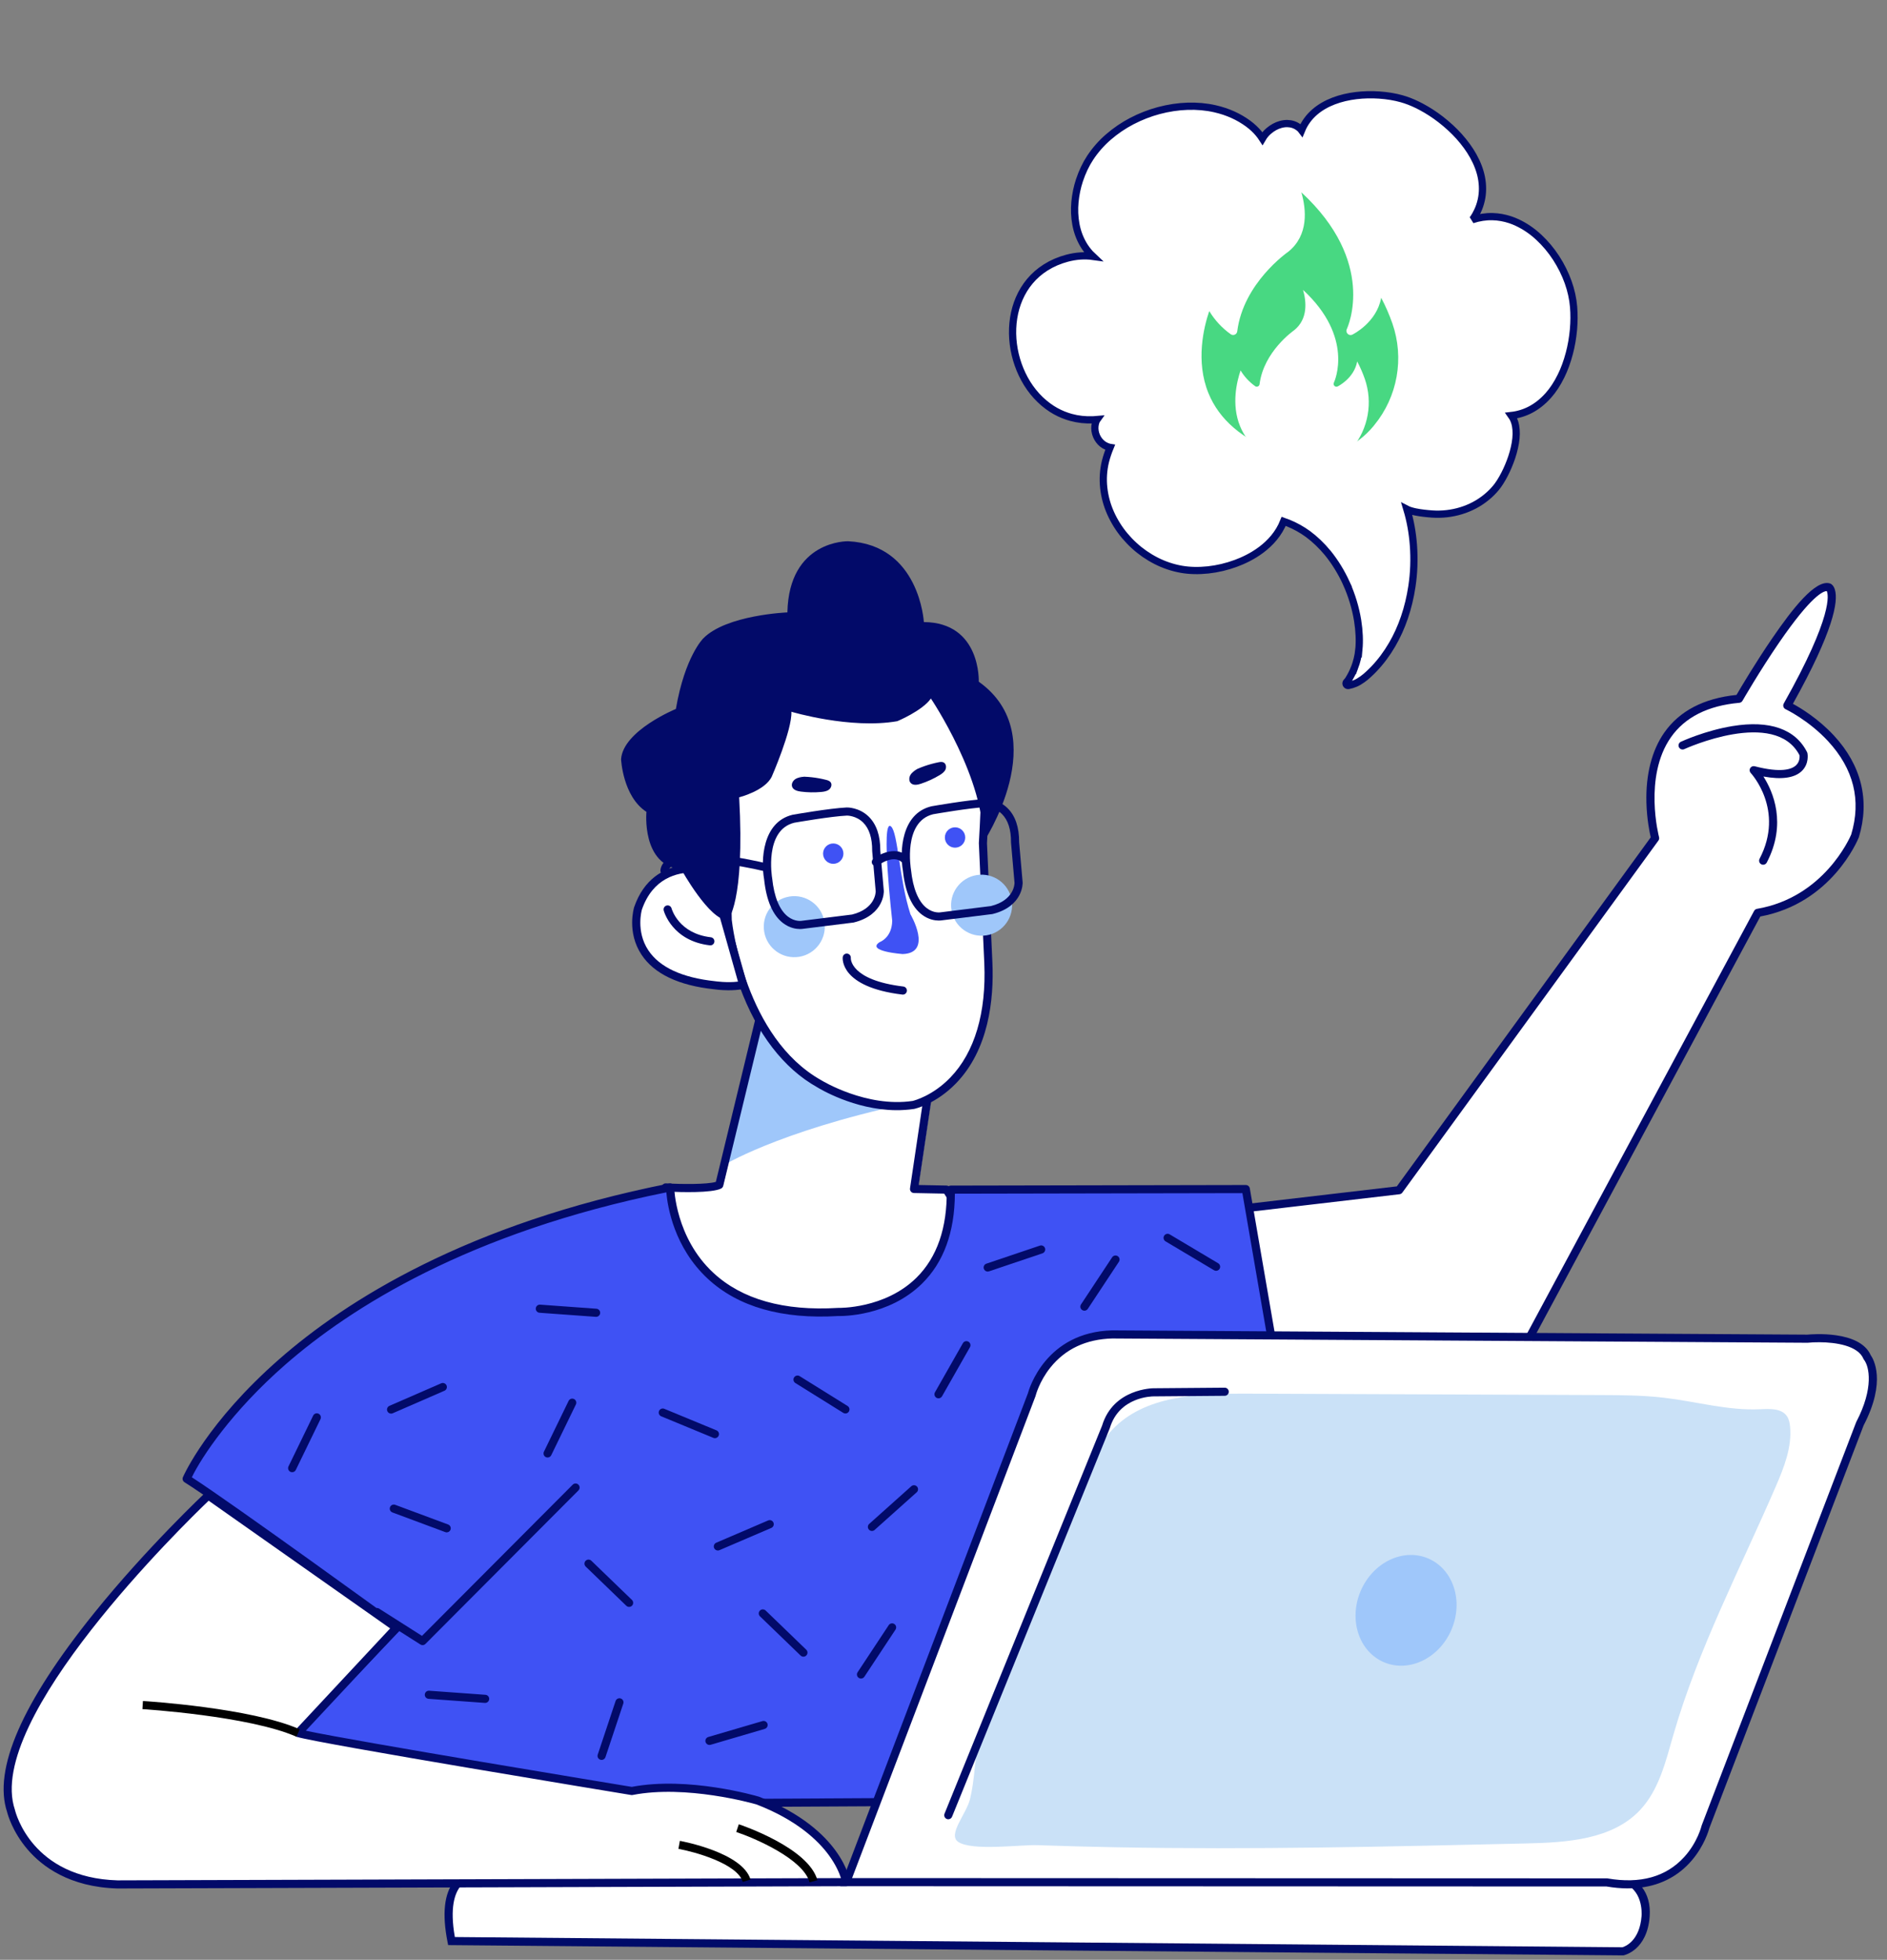 <svg width="444" height="461" viewBox="0 0 444 461" fill="none" xmlns="http://www.w3.org/2000/svg">
<rect x="0" y="0" width="444" height="461" fill="#808080" stroke="none"/>
<path d="M157.544 279.323C157.544 279.323 167.736 279.912 170.142 278.733L179.426 240.464L223.386 249.792L219.125 258.446L215.964 279.688L223.585 279.837L237.954 302.325L186.252 325.587L152.838 308.253L157.544 279.323Z" fill="white"/>
<path d="M171.079 273.648C171.079 273.648 186.125 264.778 219.125 258.445L179.425 240.463L171.079 273.648Z" fill="#9FC7FA"/>
<path d="M185.346 326.535C185.197 326.534 185.048 326.498 184.913 326.428L151.499 309.093C151.133 308.903 150.93 308.5 150.996 308.092L155.702 279.162C155.781 278.68 156.213 278.332 156.7 278.362C160.284 278.569 166.342 278.637 168.432 278.015L177.599 240.231C177.72 239.729 178.219 239.415 178.725 239.522L222.685 248.851C222.974 248.912 223.218 249.103 223.346 249.368C223.475 249.633 223.474 249.942 223.344 250.207L219.149 258.726L216.17 278.748L222.705 278.875C223.025 278.881 223.32 279.046 223.492 279.315L237.86 301.804C238.01 302.038 238.05 302.325 237.971 302.591C237.892 302.857 237.701 303.075 237.447 303.189L185.745 326.45C185.618 326.508 185.481 326.536 185.346 326.535ZM152.993 307.716L185.383 324.519L235.655 301.901L222.157 280.775L215.047 280.636C214.773 280.631 214.513 280.508 214.336 280.298C214.159 280.088 214.08 279.812 214.121 279.54L217.282 258.298C217.297 258.2 217.326 258.105 217.37 258.016L221.089 250.464L179.237 241.583L170.172 278.95C170.105 279.226 169.919 279.458 169.664 279.583C167.454 280.666 160.098 280.436 157.451 280.313L152.993 307.716Z" fill="#020A69"/>
<path d="M293.211 284.184L329.189 279.971L389.443 197.168C389.443 197.168 381.292 166.851 409.168 164.372C409.168 164.372 425.262 136.34 430.34 138.177C430.34 138.177 434.815 140.608 420.539 165.958C420.539 165.958 442.624 176.315 436.475 196.635C436.475 196.635 430.366 211.865 413.569 214.729L337.582 356.121L300.57 339.358L298.358 315.676L293.211 284.184Z" fill="white"/>
<path d="M337.575 357.076C337.445 357.075 337.314 357.047 337.188 356.99L300.176 340.227C299.863 340.086 299.651 339.788 299.619 339.446L297.41 315.798L292.268 284.338C292.226 284.081 292.291 283.817 292.448 283.609C292.605 283.401 292.841 283.266 293.1 283.235L328.663 279.071L388.409 196.965C388.143 195.832 387.491 192.689 387.391 188.718C387.225 182.171 388.674 176.512 391.58 172.351C395.149 167.241 400.87 164.254 408.589 163.466C409.54 161.836 413.091 155.823 417.063 150.043C421.595 143.449 427.236 136.038 430.665 137.277C430.71 137.294 430.754 137.314 430.796 137.336C430.992 137.443 431.478 137.795 431.756 138.759C432.544 141.499 431.443 148.376 421.856 165.559C423.655 166.53 427.79 169.008 431.513 173.026C437.975 180 440.007 188.259 437.389 196.911C437.381 196.938 437.371 196.964 437.361 196.99C437.106 197.626 430.969 212.476 414.191 215.587L338.424 356.571C338.251 356.894 337.919 357.078 337.575 357.076ZM301.469 338.716L337.164 354.882L412.727 214.277C412.867 214.017 413.118 213.837 413.408 213.787C429.11 211.11 435.237 197.114 435.574 196.314C437.999 188.252 436.161 180.854 430.112 174.325C425.539 169.39 420.186 166.848 420.133 166.823C419.892 166.71 419.709 166.502 419.629 166.249C419.547 165.996 419.576 165.721 419.706 165.489C431.443 144.649 430.184 139.79 429.827 139.043C429.055 139.033 426.269 140.021 418.637 151.126C414.054 157.796 410.036 164.777 409.996 164.847C409.841 165.118 409.563 165.295 409.253 165.323C401.872 165.98 396.453 168.712 393.146 173.446C386.656 182.737 390.327 196.779 390.365 196.92C390.44 197.198 390.385 197.496 390.215 197.729L329.962 280.533C329.805 280.749 329.565 280.889 329.3 280.92L294.316 285.017L299.301 315.522C299.304 315.544 299.307 315.565 299.309 315.587L301.469 338.716Z" fill="#020A69"/>
<path d="M157.544 279.323C157.544 279.323 157.971 311.001 197.078 308.61C197.078 308.61 224.029 309.494 223.586 279.837L293.002 279.704L301.385 328.293L271.594 432.521L206.289 423.925L53.299 424.756L93.246 382.899C93.246 382.899 52.507 353.312 43.788 347.853C43.789 347.853 65.747 297.479 157.544 279.323Z" fill="#3F52F4"/>
<path d="M271.717 433.477C271.678 433.477 271.639 433.475 271.599 433.469L206.359 424.882L53.434 425.712C53.053 425.717 52.703 425.487 52.552 425.135C52.4 424.783 52.473 424.375 52.738 424.097L91.931 383.031C85.929 378.679 51.291 353.597 43.411 348.664C43.011 348.412 42.854 347.906 43.043 347.472C43.271 346.95 48.812 334.512 65.742 319.679C81.308 306.041 109.861 287.807 157.488 278.387C157.766 278.332 158.054 278.403 158.274 278.582C158.495 278.76 158.624 279.027 158.628 279.311C158.631 279.479 158.932 291.149 167.857 299.415C174.599 305.661 184.454 308.433 197.149 307.657C197.178 307.655 197.209 307.656 197.238 307.656C197.345 307.662 208.167 307.907 215.612 300.58C220.489 295.781 222.894 288.807 222.76 279.852C222.756 279.596 222.855 279.35 223.034 279.168C223.213 278.986 223.458 278.883 223.713 278.883L293.13 278.749C293.133 278.749 293.136 278.749 293.139 278.749C293.6 278.753 293.994 279.086 294.073 279.542L302.456 328.131C302.48 328.273 302.472 328.418 302.433 328.556L272.642 432.784C272.523 433.201 272.141 433.481 271.717 433.477ZM206.426 422.971C206.465 422.971 206.505 422.974 206.544 422.979L271.032 431.467L300.536 328.241L292.328 280.661L224.676 280.792C224.632 289.837 222.031 296.954 216.938 301.957C209.073 309.682 198.147 309.589 197.224 309.567C183.995 310.368 173.671 307.418 166.538 300.798C158.576 293.409 157.07 283.763 156.785 280.476C110.295 289.858 82.373 307.677 67.105 321.026C54.48 332.064 47.448 342.733 45.136 347.497C55.081 353.917 93.541 381.838 93.938 382.127C94.161 382.289 94.303 382.539 94.328 382.814C94.353 383.088 94.258 383.36 94.068 383.559L55.673 423.789L206.414 422.97C206.418 422.971 206.422 422.971 206.426 422.971Z" fill="#020A69"/>
<path d="M381.867 459.009C381.867 459.009 386.655 457.985 387.202 450.785C387.414 447.995 386.505 443.112 381.602 441.879L111.532 440.971C111.532 440.971 103.166 441.039 106.232 456.598L381.867 459.009Z" fill="white"/>
<path d="M381.964 459.966L105.445 457.546L105.295 456.782C103.993 450.177 104.518 445.374 106.856 442.508C108.848 440.065 111.416 440.016 111.524 440.015L381.722 440.924L381.835 440.952C385.036 441.757 388.612 444.835 388.154 450.857C387.56 458.679 382.291 459.895 382.067 459.943L381.964 459.966ZM107.026 455.65L381.748 458.053C382.366 457.872 385.802 456.603 386.249 450.713C386.3 450.046 386.593 444.203 381.478 442.834L111.529 441.926C111.474 441.928 109.714 441.994 108.304 443.756C107.022 445.357 105.789 448.714 107.026 455.65Z" fill="#000B69"/>
<path d="M426.092 314.908C426.092 314.908 437.786 313.671 440.133 319.267C440.133 319.267 444.079 324.077 438.418 334.921L402.094 429.709C402.094 429.709 398.248 446.145 378.888 442.807L199.9 442.741L243.548 328.092C243.548 328.092 246.842 314.309 262.514 313.899L426.092 314.908Z" fill="white"/>
<g clip-path="url(#clip0_179_825)">
<path d="M230.125 409.762C231.046 404.575 233.108 399.671 235.155 394.817C241.603 379.525 248.051 364.232 254.499 348.94C256.399 344.435 258.367 339.824 261.734 336.28C269.34 328.276 281.717 327.78 292.758 327.824C320.628 327.935 348.498 328.045 376.369 328.156C381.432 328.176 386.508 328.197 391.536 328.788C399.101 329.678 406.576 331.856 414.184 331.496C416.445 331.388 419.167 331.26 420.452 333.122C420.938 333.827 421.105 334.701 421.189 335.553C421.665 340.435 419.76 345.204 417.813 349.706C409.442 369.057 399.563 387.871 393.723 408.13C391.915 414.4 390.338 421.093 385.848 425.829C379.303 432.734 368.717 433.408 359.206 433.63C326.916 434.383 294.615 435.136 262.322 434.527C256.254 434.413 250.187 434.25 244.121 434.04C240.081 433.9 228.637 435.476 225.435 433.244C222.952 431.513 227.369 426.702 228.229 423.235C229.321 418.831 229.333 414.22 230.125 409.762Z" fill="#CAE1F7"/>
<ellipse cx="330.838" cy="378.798" rx="11.61" ry="13.269" transform="rotate(23.266 330.838 378.798)" fill="#9FC7FA"/>
</g>
<path d="M223.119 427.944C223.001 427.944 222.882 427.921 222.767 427.874C222.278 427.675 222.043 427.118 222.241 426.63L259.318 335.341C261.966 326.587 271.35 326.558 271.444 326.559L288.16 326.423C288.683 326.415 289.119 326.843 289.123 327.371C289.128 327.898 288.703 328.33 288.176 328.334L271.444 328.469C271.102 328.468 263.348 328.524 261.134 335.932C261.126 335.961 261.115 335.99 261.104 336.018L224.011 427.348C223.859 427.722 223.498 427.947 223.119 427.944Z" fill="#000B69"/>
<path d="M197.718 443.69L241.841 327.794C242.137 326.694 246.065 313.348 261.692 312.94L425.25 313.947C426.256 313.848 437.546 312.871 440.169 318.78C440.791 319.653 443.92 324.88 438.494 335.309L402.209 429.996C401.912 431.116 398.07 444.32 382.839 444.202C381.341 444.191 379.736 444.05 378.011 443.757L197.718 443.69ZM428.18 315.733C427.071 315.724 426.096 315.778 425.396 315.852L425.29 315.858L261.711 314.85C255.568 315.01 250.66 317.308 247.154 321.678C244.511 324.971 243.688 328.277 243.68 328.311L243.644 328.427L200.489 441.781L378.174 441.846L378.254 441.86C385.942 443.186 391.997 441.503 396.251 436.859C399.427 433.392 400.359 429.525 400.368 429.487L400.406 429.362L436.749 334.523L436.775 334.474C440.972 326.435 439.798 321.399 438.592 319.859L438.513 319.758L438.456 319.63C437.145 316.506 431.91 315.762 428.18 315.733Z" fill="#000B69"/>
<path d="M49.007 351.777C49.007 351.777 -5.306 402.576 2.599 426.002C2.599 426.002 6.514 442.657 27.627 443.271L199.103 442.736C199.103 442.736 197.339 430.888 178.3 423.551C178.3 423.551 161.938 418.706 148.663 421.298C148.663 421.298 75.518 409.271 70.139 407.657L93.247 382.9L49.007 351.777Z" fill="white"/>
<path d="M27.629 444.226C16.342 443.898 9.895 439.042 6.469 435.026C2.909 430.853 1.808 426.777 1.681 426.268C-1.678 416.221 5.19 400.489 22.095 379.505C34.583 364.004 48.219 351.206 48.355 351.079C48.685 350.771 49.187 350.735 49.557 350.996L93.797 382.118C94.023 382.277 94.169 382.526 94.197 382.801C94.225 383.075 94.134 383.349 93.945 383.551L71.955 407.111C83.452 409.585 144.952 419.719 148.65 420.327C161.968 417.792 177.897 422.434 178.571 422.634C178.596 422.642 178.62 422.65 178.643 422.659C188.696 426.533 193.964 431.689 196.614 435.332C199.539 439.355 200.029 442.464 200.049 442.595C200.09 442.869 200.009 443.147 199.828 443.358C199.648 443.569 199.384 443.69 199.107 443.691L27.629 444.226ZM49.097 353.008C43.371 358.487 -3.69 404.378 3.504 425.696C3.514 425.724 3.522 425.754 3.529 425.783C3.684 426.432 7.564 441.731 27.654 442.315L197.871 441.784C197.498 440.626 196.682 438.648 194.986 436.344C192.486 432.948 187.51 428.131 177.994 424.456C177.14 424.21 161.44 419.776 148.846 422.235C148.734 422.257 148.62 422.259 148.508 422.24C145.519 421.749 75.241 410.185 69.865 408.571C69.548 408.476 69.304 408.224 69.217 407.906C69.131 407.587 69.216 407.246 69.441 407.004L91.8 383.049L49.097 353.008Z" fill="#020A69"/>
<path d="M69.754 408.53C58.623 403.626 33.762 402.05 33.513 402.034L33.63 400.127C34.664 400.191 59.081 401.739 70.524 406.782L69.754 408.53Z" fill="black"/>
<path d="M174.767 442.675C173.467 438.332 163.396 435.594 159.625 434.905L159.968 433.026C160.569 433.135 174.699 435.785 176.596 442.127L174.767 442.675Z" fill="black"/>
<path d="M190.485 442.775C188.983 437.27 177.52 432.362 173.23 430.935L173.833 429.122C174.502 429.345 190.252 434.662 192.328 442.273L190.485 442.775Z" fill="black"/>
<path d="M414.854 203.413C414.708 203.412 414.559 203.377 414.42 203.305C413.952 203.061 413.771 202.484 414.015 202.016C420.016 190.523 412.021 181.917 411.94 181.832C411.646 181.523 411.592 181.057 411.809 180.689C412.024 180.321 412.458 180.141 412.871 180.248C419.029 181.839 421.564 180.997 422.606 180.011C423.496 179.169 423.457 178.016 423.421 177.664C417.614 166.515 396.518 176.119 396.305 176.218C395.826 176.439 395.259 176.231 395.037 175.753C394.815 175.274 395.024 174.706 395.502 174.485C395.734 174.377 401.256 171.84 407.647 170.795C416.39 169.364 422.459 171.49 425.198 176.941C425.236 177.018 425.264 177.099 425.281 177.183C425.301 177.283 425.753 179.664 423.92 181.398C422.214 183.013 419.193 183.434 414.923 182.659C417.172 186.185 420.493 193.737 415.71 202.9C415.537 203.229 415.201 203.416 414.854 203.413Z" fill="#020A69"/>
<path d="M171.225 216.437C171.225 216.437 173.928 244.39 192.792 254.946C192.792 254.946 203.524 261.62 214.919 259.911C214.919 259.911 233.822 255.865 232.553 226.5L231.275 198.333C231.275 198.333 232.655 174.979 231.466 173.771C230.277 172.564 217.84 154.195 217.84 154.195L183.649 159.62L170.567 185.579L171.225 216.437Z" fill="white"/>
<path d="M210.817 261.148C200.96 261.071 192.682 256.002 192.287 255.757C184.41 251.35 178.086 243.149 174.037 232.061C170.997 223.734 170.302 216.819 170.274 216.529C170.272 216.505 170.27 216.481 170.27 216.457L169.612 185.599C169.609 185.443 169.643 185.289 169.714 185.149L182.796 159.191C182.935 158.916 183.196 158.725 183.499 158.677L217.689 153.252C218.055 153.194 218.422 153.353 218.63 153.66C223.61 161.014 231.319 172.261 232.147 173.102C232.582 173.543 233.177 174.148 232.771 186.536C232.586 192.178 232.265 197.753 232.231 198.339L233.507 226.456C233.877 235.019 232.684 246.9 224.896 254.884C220.181 259.718 215.324 260.801 215.119 260.845C215.1 260.849 215.081 260.853 215.061 260.855C213.627 261.071 212.206 261.159 210.817 261.148ZM172.179 216.377C172.297 217.475 175.345 244.088 193.259 254.113C193.4 254.2 203.853 260.587 214.742 258.972C215.094 258.888 219.455 257.771 223.611 253.466C229.341 247.53 232.103 238.22 231.598 226.541L230.32 198.376C230.319 198.343 230.319 198.31 230.321 198.277C230.949 187.648 231.258 175.886 230.702 174.352C229.231 172.675 219.614 158.517 217.389 155.234L184.282 160.487L171.527 185.796L172.179 216.377Z" fill="#020A69"/>
<path d="M167.272 204.798C167.272 204.798 154.495 201.104 150.129 213.651C150.129 213.651 145.289 229.339 168.185 231.764C168.185 231.764 171.925 232.317 174.851 231.666L167.272 204.798Z" fill="white"/>
<path d="M171.299 232.939C169.537 232.925 168.142 232.724 168.046 232.709C159.685 231.825 153.914 229.081 150.932 224.559C147.451 219.282 149.143 213.609 149.217 213.37C153.838 200.089 167.401 203.841 167.538 203.881C167.855 203.972 168.102 204.222 168.192 204.539L175.771 231.408C175.842 231.66 175.806 231.931 175.671 232.157C175.537 232.382 175.315 232.542 175.059 232.599C173.829 232.873 172.482 232.948 171.299 232.939ZM163.173 205.225C159.326 205.195 153.621 206.524 151.032 213.965C151.028 213.981 149.55 219.018 152.541 223.529C155.199 227.538 160.496 229.989 168.286 230.814C168.352 230.823 171.129 231.222 173.644 230.905L166.503 205.592C165.856 205.449 164.652 205.237 163.173 205.225Z" fill="#020A69"/>
<path d="M188.056 225.067C191.969 224.423 194.619 220.73 193.976 216.817C193.332 212.904 189.638 210.253 185.725 210.897C181.812 211.541 179.162 215.235 179.806 219.147C180.449 223.06 184.143 225.711 188.056 225.067Z" fill="#9FC7FA"/>
<path d="M232.13 220.016C236.043 219.372 238.693 215.678 238.049 211.765C237.405 207.852 233.712 205.202 229.799 205.846C225.886 206.489 223.235 210.183 223.879 214.096C224.523 218.009 228.217 220.659 232.13 220.016Z" fill="#9FC7FA"/>
<path d="M167.137 222.377C167.103 222.377 167.067 222.375 167.033 222.371C158.185 221.345 156.247 214.469 156.169 214.177C156.033 213.667 156.335 213.144 156.845 213.007C157.353 212.871 157.876 213.172 158.014 213.68C158.083 213.931 159.739 219.602 167.253 220.473C167.777 220.534 168.152 221.008 168.092 221.532C168.035 222.021 167.618 222.381 167.137 222.377Z" fill="#020A69"/>
<path d="M231.275 198.332C231.275 198.332 248.171 173.077 230.298 160.357C230.298 160.357 230.855 146.433 217.377 146.328C217.377 146.328 216.395 128.123 199.552 127.318C199.552 127.318 185.626 126.985 185.269 144.056C185.269 144.056 170.886 144.618 165.451 150.192C165.451 150.192 161.15 154.427 159.032 166.767C159.032 166.767 146.636 171.838 146.134 178.573C146.134 178.573 146.515 187.338 152.103 190.976C152.103 190.976 150.882 203.547 160.31 204.519C160.31 204.519 166.956 216.553 171.226 216.436C171.226 216.436 175.3 212.499 173.922 187.551C173.922 187.551 179.999 186.026 181.598 182.669C181.598 182.669 186.401 171.698 186.21 167.428C186.21 167.428 200.106 171.58 211.13 169.644C211.13 169.644 216.99 167.218 219.034 164.314C219.034 164.314 231.989 183.51 231.275 198.332Z" fill="#020A69"/>
<path d="M209.655 194.412C211.308 195.853 211.529 206.729 214.219 215.054C214.219 215.054 219.616 224.208 212.376 224.423C212.376 224.423 203.686 223.783 206.962 221.622C206.962 221.622 209.874 220.64 209.932 216.576C209.932 216.576 207.148 192.223 209.655 194.412Z" fill="#3F52F4"/>
<path d="M188.192 218.534C187.333 218.527 185.822 218.321 184.295 217.173C181.832 215.324 180.316 211.845 179.791 206.833C179 202.315 179.382 193.377 186.464 191.665C186.483 191.66 186.503 191.656 186.522 191.653C186.874 191.591 195.178 190.134 199.236 189.94C199.377 189.938 202.166 189.894 204.413 192.104C206.235 193.896 207.149 196.593 207.13 200.12L207.951 209.518C207.952 209.534 207.953 209.549 207.954 209.565C207.959 209.716 207.985 211.09 207.116 212.691C206.322 214.153 204.597 216.087 200.885 216.995C200.849 217.003 200.813 217.01 200.776 217.015L188.873 218.493C188.782 218.506 188.54 218.537 188.192 218.534ZM186.884 193.529C179.77 195.28 181.658 206.421 181.677 206.534C181.681 206.556 181.685 206.579 181.687 206.602C182.142 210.985 183.426 214.1 185.398 215.612C187 216.841 188.515 216.615 188.579 216.605L200.484 215.126C205.956 213.763 206.046 209.932 206.045 209.653L205.223 200.242C205.22 200.212 205.219 200.182 205.219 200.151C205.242 197.155 204.528 194.913 203.095 193.488C201.438 191.84 199.323 191.852 199.3 191.85C195.507 192.031 187.444 193.431 186.884 193.529Z" fill="#020A69"/>
<path d="M220.858 216.541C219.999 216.535 218.488 216.328 216.961 215.181C214.498 213.331 212.983 209.852 212.457 204.841C211.666 200.322 212.048 191.385 219.13 189.673C219.149 189.668 219.169 189.664 219.188 189.66C219.54 189.598 227.844 188.142 231.903 187.948C232.042 187.945 234.832 187.902 237.079 190.112C238.901 191.904 239.815 194.601 239.796 198.128L240.617 207.525C240.618 207.541 240.619 207.556 240.62 207.572C240.625 207.723 240.651 209.098 239.782 210.699C238.988 212.161 237.263 214.094 233.552 215.002C233.516 215.011 233.479 215.018 233.442 215.022L221.539 216.5C221.448 216.514 221.206 216.544 220.858 216.541ZM219.55 191.536C212.436 193.287 214.324 204.429 214.344 204.541C214.347 204.564 214.351 204.586 214.353 204.609C214.809 208.992 216.092 212.108 218.064 213.62C219.666 214.849 221.182 214.622 221.245 214.612L233.151 213.133C238.622 211.77 238.712 207.939 238.711 207.66L237.889 198.25C237.886 198.219 237.885 198.189 237.885 198.159C237.908 195.162 237.194 192.92 235.761 191.495C234.104 189.847 231.986 189.858 231.966 189.857C228.173 190.038 220.11 191.438 219.55 191.536Z" fill="#020A69"/>
<path d="M206.073 203.733C205.789 203.731 205.51 203.603 205.323 203.361C205.002 202.944 205.078 202.346 205.495 202.024C207.186 200.716 211.067 198.937 213.653 201.564C214.023 201.94 214.019 202.545 213.643 202.915C213.267 203.285 212.662 203.28 212.292 202.904C210.248 200.828 206.697 203.509 206.662 203.536C206.486 203.671 206.279 203.735 206.073 203.733Z" fill="#020A69"/>
<path d="M156.334 205.743C156.296 205.743 156.258 205.741 156.22 205.736C155.696 205.669 155.326 205.191 155.392 204.668C155.518 203.68 156.056 202.832 156.949 202.215C161.898 198.797 178.102 202.553 179.934 202.993C180.447 203.116 180.763 203.632 180.64 204.145C180.516 204.658 180.001 204.974 179.488 204.851C174.741 203.712 161.633 201.301 158.035 203.787C157.582 204.1 157.345 204.456 157.287 204.908C157.226 205.394 156.811 205.747 156.334 205.743Z" fill="#020A69"/>
<path d="M196.041 203.197C197.364 203.208 198.445 202.143 198.455 200.82C198.466 199.497 197.401 198.416 196.078 198.405C194.755 198.395 193.674 199.459 193.663 200.783C193.653 202.106 194.717 203.187 196.041 203.197Z" fill="#3F52F4"/>
<path d="M224.699 199.4C226.023 199.41 227.104 198.346 227.114 197.022C227.124 195.699 226.06 194.618 224.737 194.608C223.413 194.597 222.332 195.662 222.322 196.985C222.312 198.308 223.376 199.389 224.699 199.4Z" fill="#3F52F4"/>
<path d="M212.427 233.963C212.391 233.962 212.355 233.96 212.319 233.955C197.626 232.18 198.256 225.439 198.29 225.153C198.353 224.629 198.83 224.257 199.352 224.318C199.87 224.379 200.242 224.845 200.189 225.363C200.182 225.482 200.011 230.544 212.548 232.059C213.072 232.122 213.445 232.598 213.382 233.122C213.323 233.609 212.906 233.966 212.427 233.963Z" fill="#020A69"/>
<path d="M215.841 180.875C215.242 181.253 214.624 181.649 214.247 182.248C213.871 182.847 213.815 183.711 214.315 184.212C214.9 184.8 215.879 184.626 216.667 184.365C218.189 183.862 219.656 183.191 221.032 182.368C221.589 182.036 222.155 181.651 222.442 181.07C222.729 180.489 222.617 179.663 222.043 179.361C221.672 179.165 221.223 179.232 220.811 179.314C218.589 179.758 216.428 180.515 214.415 181.557" fill="#020A69"/>
<path d="M189.198 182.703C188.495 182.784 187.765 182.875 187.167 183.253C186.569 183.631 186.146 184.385 186.379 185.053C186.653 185.836 187.611 186.102 188.434 186.207C190.024 186.411 191.637 186.44 193.234 186.292C193.879 186.233 194.556 186.131 195.066 185.731C195.576 185.331 195.831 184.537 195.445 184.017C195.196 183.681 194.761 183.546 194.355 183.443C192.158 182.883 189.883 182.633 187.617 182.701" fill="#020A69"/>
<path d="M99.421 386.982C99.246 386.981 99.071 386.932 98.916 386.833L88.186 380.01C87.74 379.727 87.609 379.137 87.892 378.692C88.175 378.247 88.766 378.115 89.211 378.398L99.293 384.809L134.751 349.241C135.124 348.867 135.728 348.866 136.102 349.239C136.476 349.611 136.477 350.216 136.105 350.59L100.105 386.702C99.918 386.888 99.67 386.984 99.421 386.982Z" fill="#020A69"/>
<path d="M92.011 332.524C91.644 332.522 91.297 332.307 91.142 331.95C90.931 331.466 91.153 330.904 91.636 330.693L103.81 325.396C104.295 325.185 104.857 325.407 105.067 325.89C105.278 326.374 105.056 326.937 104.573 327.147L92.399 332.445C92.272 332.5 92.14 332.525 92.011 332.524Z" fill="#020A69"/>
<path d="M168.211 338.3C168.092 338.299 167.97 338.276 167.853 338.228L155.583 333.159C155.095 332.957 154.863 332.399 155.064 331.911C155.266 331.423 155.824 331.191 156.312 331.393L168.583 336.462C169.071 336.663 169.303 337.222 169.101 337.709C168.948 338.08 168.588 338.303 168.211 338.3Z" fill="#020A69"/>
<path d="M205.152 360.129C204.892 360.127 204.634 360.019 204.448 359.81C204.096 359.417 204.13 358.813 204.523 358.462L214.42 349.611C214.813 349.26 215.417 349.293 215.768 349.686C216.12 350.08 216.086 350.684 215.693 351.035L205.796 359.885C205.612 360.05 205.381 360.131 205.152 360.129Z" fill="#020A69"/>
<path d="M128.838 342.849C128.701 342.848 128.561 342.817 128.429 342.752C127.954 342.522 127.756 341.951 127.987 341.476L133.788 329.534C134.018 329.059 134.589 328.861 135.064 329.092C135.538 329.323 135.736 329.894 135.506 330.368L129.705 342.311C129.539 342.653 129.195 342.851 128.838 342.849Z" fill="#020A69"/>
<path d="M68.736 346.307C68.598 346.306 68.459 346.275 68.327 346.211C67.852 345.98 67.655 345.409 67.885 344.934L73.685 332.992C73.916 332.517 74.488 332.32 74.962 332.55C75.436 332.78 75.634 333.352 75.404 333.826L69.603 345.769C69.437 346.111 69.093 346.31 68.736 346.307Z" fill="#020A69"/>
<path d="M140.255 309.76C140.234 309.76 140.213 309.759 140.193 309.758L126.951 308.799C126.424 308.761 126.029 308.304 126.067 307.777C126.105 307.251 126.562 306.855 127.089 306.893L140.331 307.852C140.857 307.89 141.252 308.347 141.214 308.874C141.177 309.379 140.754 309.764 140.255 309.76Z" fill="#020A69"/>
<path d="M114.142 400.575C114.122 400.575 114.101 400.574 114.08 400.573L100.838 399.614C100.312 399.576 99.916 399.118 99.954 398.592C99.992 398.066 100.451 397.67 100.976 397.708L114.218 398.667C114.744 398.705 115.14 399.162 115.102 399.689C115.065 400.194 114.642 400.579 114.142 400.575Z" fill="#020A69"/>
<path d="M148.02 377.989C147.783 377.987 147.547 377.898 147.364 377.721L137.81 368.502C137.43 368.136 137.419 367.531 137.786 367.151C138.152 366.772 138.757 366.761 139.137 367.127L148.691 376.346C149.07 376.713 149.081 377.317 148.715 377.697C148.525 377.893 148.272 377.991 148.02 377.989Z" fill="#020A69"/>
<path d="M166.92 410.464C166.51 410.461 166.133 410.192 166.012 409.778C165.864 409.272 166.153 408.741 166.66 408.592L179.399 404.853C179.905 404.705 180.436 404.995 180.585 405.501C180.733 406.007 180.443 406.538 179.937 406.687L167.198 410.426C167.105 410.452 167.012 410.465 166.92 410.464Z" fill="#020A69"/>
<path d="M189.033 389.701C188.797 389.699 188.561 389.61 188.377 389.433L178.823 380.214C178.444 379.848 178.433 379.243 178.799 378.863C179.166 378.484 179.771 378.473 180.15 378.839L189.704 388.058C190.084 388.425 190.095 389.029 189.728 389.409C189.538 389.605 189.286 389.703 189.033 389.701Z" fill="#020A69"/>
<path d="M202.579 394.846C202.4 394.844 202.22 394.793 202.06 394.687C201.62 394.396 201.499 393.804 201.79 393.363L209.109 382.286C209.4 381.846 209.993 381.725 210.433 382.016C210.873 382.307 210.994 382.899 210.703 383.339L203.384 394.416C203.199 394.697 202.891 394.848 202.579 394.846Z" fill="#020A69"/>
<path d="M255.145 308.317C254.967 308.315 254.787 308.264 254.627 308.158C254.187 307.867 254.066 307.275 254.357 306.835L261.676 295.758C261.967 295.317 262.559 295.197 263 295.487C263.44 295.778 263.561 296.37 263.27 296.811L255.951 307.888C255.765 308.168 255.458 308.319 255.145 308.317Z" fill="#020A69"/>
<path d="M286.13 298.931C285.966 298.93 285.801 298.886 285.65 298.797L274.244 292.001C273.791 291.731 273.642 291.145 273.912 290.692C274.182 290.239 274.768 290.09 275.222 290.36L286.627 297.155C287.081 297.425 287.229 298.012 286.959 298.465C286.779 298.767 286.458 298.934 286.13 298.931Z" fill="#020A69"/>
<path d="M168.9 364.723C168.532 364.721 168.183 364.504 168.029 364.145C167.821 363.66 168.046 363.098 168.53 362.89L180.732 357.657C181.217 357.449 181.778 357.673 181.986 358.158C182.194 358.643 181.97 359.204 181.485 359.413L169.284 364.646C169.158 364.699 169.028 364.724 168.9 364.723Z" fill="#020A69"/>
<path d="M141.546 413.988C141.448 413.987 141.349 413.972 141.251 413.939C140.751 413.772 140.48 413.231 140.647 412.73L144.844 400.135C145.011 399.634 145.552 399.364 146.053 399.53C146.553 399.697 146.824 400.238 146.657 400.739L142.46 413.335C142.325 413.737 141.949 413.991 141.546 413.988Z" fill="#020A69"/>
<path d="M198.913 332.494C198.743 332.493 198.572 332.446 198.416 332.35L187.147 325.331C186.699 325.052 186.562 324.464 186.84 324.016C187.119 323.568 187.709 323.431 188.156 323.709L199.426 330.728C199.874 331.007 200.011 331.596 199.732 332.044C199.55 332.337 199.234 332.497 198.913 332.494Z" fill="#020A69"/>
<path d="M220.817 328.929C220.66 328.928 220.5 328.888 220.353 328.804C219.895 328.543 219.734 327.96 219.995 327.501L226.56 315.961C226.821 315.503 227.404 315.342 227.863 315.603C228.321 315.864 228.482 316.448 228.221 316.906L221.656 328.446C221.479 328.758 221.152 328.932 220.817 328.929Z" fill="#020A69"/>
<path d="M232.391 299.11C231.995 299.107 231.627 298.856 231.493 298.459C231.325 297.959 231.594 297.418 232.093 297.249L244.674 293.008C245.174 292.839 245.716 293.108 245.884 293.608C246.053 294.108 245.784 294.649 245.285 294.818L232.704 299.059C232.6 299.094 232.494 299.111 232.391 299.11Z" fill="#020A69"/>
<path d="M105.098 360.459C104.99 360.458 104.88 360.439 104.772 360.399L92.329 355.769C91.835 355.585 91.583 355.035 91.767 354.541C91.951 354.046 92.501 353.795 92.996 353.979L105.439 358.608C105.933 358.792 106.185 359.342 106.001 359.837C105.857 360.223 105.489 360.462 105.098 360.459Z" fill="#020A69"/>
<path d="M369.259 83.107C369.727 81.338 370.054 79.459 370.229 77.522C370.387 75.714 370.398 73.928 370.259 72.212C369.943 68.34 368.52 64.35 366.143 60.675C364.994 58.897 363.62 57.26 362.062 55.807C360.515 54.364 358.806 53.201 356.98 52.349C356.455 52.103 355.912 51.885 355.364 51.702C353.995 51.245 352.589 50.995 351.183 50.959C349.608 50.92 348.004 51.165 346.417 51.69C346.518 51.588 346.605 51.469 346.691 51.346C347.01 50.891 347.299 50.379 347.631 49.688C348.02 48.879 348.324 47.992 348.535 47.054C348.91 45.362 348.922 43.58 348.567 41.754C348.245 40.103 347.597 38.394 346.639 36.677C345.777 35.128 344.646 33.571 343.278 32.05C342.048 30.685 340.612 29.362 339.009 28.115C337.551 26.982 335.993 25.972 334.378 25.111C333.09 24.429 331.888 23.906 330.704 23.51C330.409 23.412 330.114 23.321 329.816 23.237C328.208 22.781 326.415 22.484 324.487 22.354C317.508 21.881 309.053 23.808 306.253 30.631C306.106 30.434 305.918 30.26 305.725 30.096C305.309 29.75 304.837 29.484 304.322 29.304C303.856 29.149 303.403 29.076 302.898 29.064C302.406 29.053 301.873 29.125 301.316 29.277C300.328 29.551 299.386 30.068 298.515 30.813C297.933 31.306 297.437 31.901 297.038 32.583C296.488 31.733 295.818 30.941 295.061 30.228C294.208 29.42 293.184 28.669 291.928 27.931C290.738 27.238 289.443 26.655 288.078 26.199C287.387 25.968 286.668 25.767 285.878 25.584C281.769 24.651 277.192 24.801 272.64 26.017C270.498 26.589 268.375 27.416 266.33 28.477C264.367 29.496 262.511 30.756 260.815 32.221C259.168 33.643 257.726 35.281 256.53 37.086C255.5 38.646 254.645 40.441 253.987 42.422C253.454 44.029 253.099 45.742 252.932 47.514C252.764 49.277 252.838 51.042 253.152 52.757C253.471 54.486 254.073 56.105 254.938 57.568C255.373 58.296 255.896 59.001 256.495 59.661C256.699 59.885 256.91 60.103 257.131 60.309C255.207 60.042 253.107 60.197 251.07 60.743C249.25 61.225 247.559 61.956 246.044 62.911C244.634 63.795 243.378 64.891 242.312 66.165C241.299 67.372 240.455 68.753 239.801 70.27C238.583 73.1 238.067 76.368 238.309 79.724C238.543 82.993 239.492 86.242 241.052 89.12C242.648 92.062 244.887 94.511 247.526 96.201C248.639 96.913 249.856 97.494 251.144 97.924C251.427 98.019 251.712 98.105 251.998 98.183C253.634 98.634 255.383 98.827 257.196 98.757C257.499 98.743 257.804 98.725 258.103 98.698C258.041 98.782 257.996 98.882 257.95 98.982C257.788 99.365 257.682 99.773 257.638 100.194C257.554 100.965 257.674 101.77 257.985 102.521C258.295 103.262 258.78 103.913 259.388 104.402C259.714 104.66 260.075 104.87 260.464 105.024C260.547 105.059 260.632 105.09 260.716 105.118C260.833 105.157 260.952 105.191 261.073 105.219C261.116 105.232 261.161 105.24 261.205 105.247C260.792 106.251 260.406 107.362 260.106 108.546C259.859 109.54 259.699 110.599 259.63 111.688C259.506 113.702 259.728 115.773 260.291 117.844C260.811 119.754 261.662 121.66 262.819 123.511C263.905 125.249 265.262 126.87 266.853 128.327C268.394 129.744 270.138 130.953 272.037 131.921C272.976 132.4 273.959 132.811 274.959 133.145C275.96 133.479 276.987 133.74 278.014 133.918C279.919 134.249 282.022 134.296 284.263 134.058C286.474 133.818 288.676 133.297 290.805 132.508C294.005 131.335 299.717 128.494 302.039 122.651L302.216 122.718C302.518 122.819 302.818 122.926 303.114 123.038C304.778 123.714 306.312 124.572 307.758 125.621C309.416 126.851 310.979 128.347 312.398 130.063L312.398 130.064L312.402 130.069L312.403 130.068C312.409 130.074 312.414 130.081 312.419 130.088C314.117 132.181 315.591 134.574 316.787 137.183L316.786 137.183C318.062 140.025 318.957 142.978 319.445 145.964C319.839 148.476 319.934 150.733 319.735 152.845L319.734 152.844C319.575 154.28 319.233 155.704 318.716 157.076L318.714 157.075C318.324 158.055 317.83 159.022 317.245 159.951L316.903 160.368C316.749 160.481 316.671 160.684 316.712 160.87C316.747 161.04 316.87 161.175 317.037 161.231C317.12 161.258 317.21 161.265 317.295 161.249C317.843 161.146 318.394 160.976 318.976 160.726C319.48 160.506 319.981 160.21 320.605 159.764C321.124 159.403 321.591 158.988 321.981 158.629C322.438 158.213 322.877 157.778 323.306 157.332C324.892 155.672 326.323 153.754 327.558 151.632C329.873 147.662 331.439 143.061 332.212 137.961C332.694 134.792 332.812 131.515 332.564 128.219C332.346 125.289 331.829 122.451 331.029 119.782C331.252 119.898 331.495 119.989 331.743 120.072L331.974 120.146C332.681 120.367 333.419 120.497 334.047 120.596C334.682 120.697 335.325 120.764 335.969 120.828C336.653 120.896 337.257 120.937 337.815 120.95C340.147 121.004 342.422 120.644 344.573 119.878C346.759 119.104 348.727 117.929 350.424 116.387C351.184 115.699 351.851 114.967 352.409 114.214C352.773 113.722 353.135 113.153 353.548 112.424C354.209 111.255 354.807 109.973 355.323 108.612C355.882 107.158 356.294 105.676 356.548 104.207C356.802 102.708 356.819 101.383 356.601 100.157C356.437 99.245 356.097 98.411 355.617 97.743C357.215 97.559 358.741 97.086 360.145 96.348C361.628 95.568 363.023 94.457 364.286 93.047C365.411 91.788 366.398 90.287 367.301 88.459C368.084 86.876 368.725 85.126 369.259 83.107Z" fill="white" stroke="#000B69" stroke-width="1.7"/>
<path d="M300.519 106.39C302.739 107.197 305.086 107.604 307.445 107.593C313.513 107.622 319.276 104.934 323.15 100.262L323.346 100.016C328.847 93.328 330.465 84.25 327.616 76.07C326.889 74 326.009 71.986 324.984 70.046C323.906 75.938 318.269 78.68 318.201 78.714C317.368 79.108 316.504 78.241 316.895 77.411C317.204 76.747 323.945 61.639 306.203 45.24C307.334 49.166 308.011 55.305 303.099 59.236C302.935 59.349 292.536 66.588 291.117 77.945C291.025 78.669 290.2 79.042 289.595 78.629C287.547 77.178 285.824 75.317 284.532 73.168C283.248 76.93 281.261 84.964 284.35 92.506C286.889 98.713 292.33 103.379 300.517 106.382L300.519 106.39Z" fill="#48D882"/>
<path d="M302.747 109.675C304.253 110.223 305.844 110.498 307.445 110.492C311.56 110.514 315.471 108.689 318.097 105.52L318.23 105.353C321.961 100.817 323.06 94.66 321.126 89.111C320.632 87.707 320.034 86.34 319.339 85.023C318.607 89.021 314.786 90.879 314.739 90.903C314.176 91.17 313.587 90.583 313.854 90.017C314.062 89.568 318.636 79.319 306.602 68.197C307.369 70.859 307.829 75.023 304.496 77.69C304.385 77.767 297.332 82.676 296.368 90.38C296.304 90.871 295.744 91.122 295.337 90.845C293.95 89.861 292.779 88.598 291.902 87.138C291.03 89.69 289.682 95.138 291.778 100.254C293.501 104.462 297.19 107.629 302.744 109.665L302.747 109.675Z" fill="white"/>
<defs>
<clipPath id="clip0_179_825">
<rect width="195.834" height="107.418" fill="white" transform="translate(225.502 326.974) rotate(0.446)"/>
</clipPath>
</defs>
</svg>
